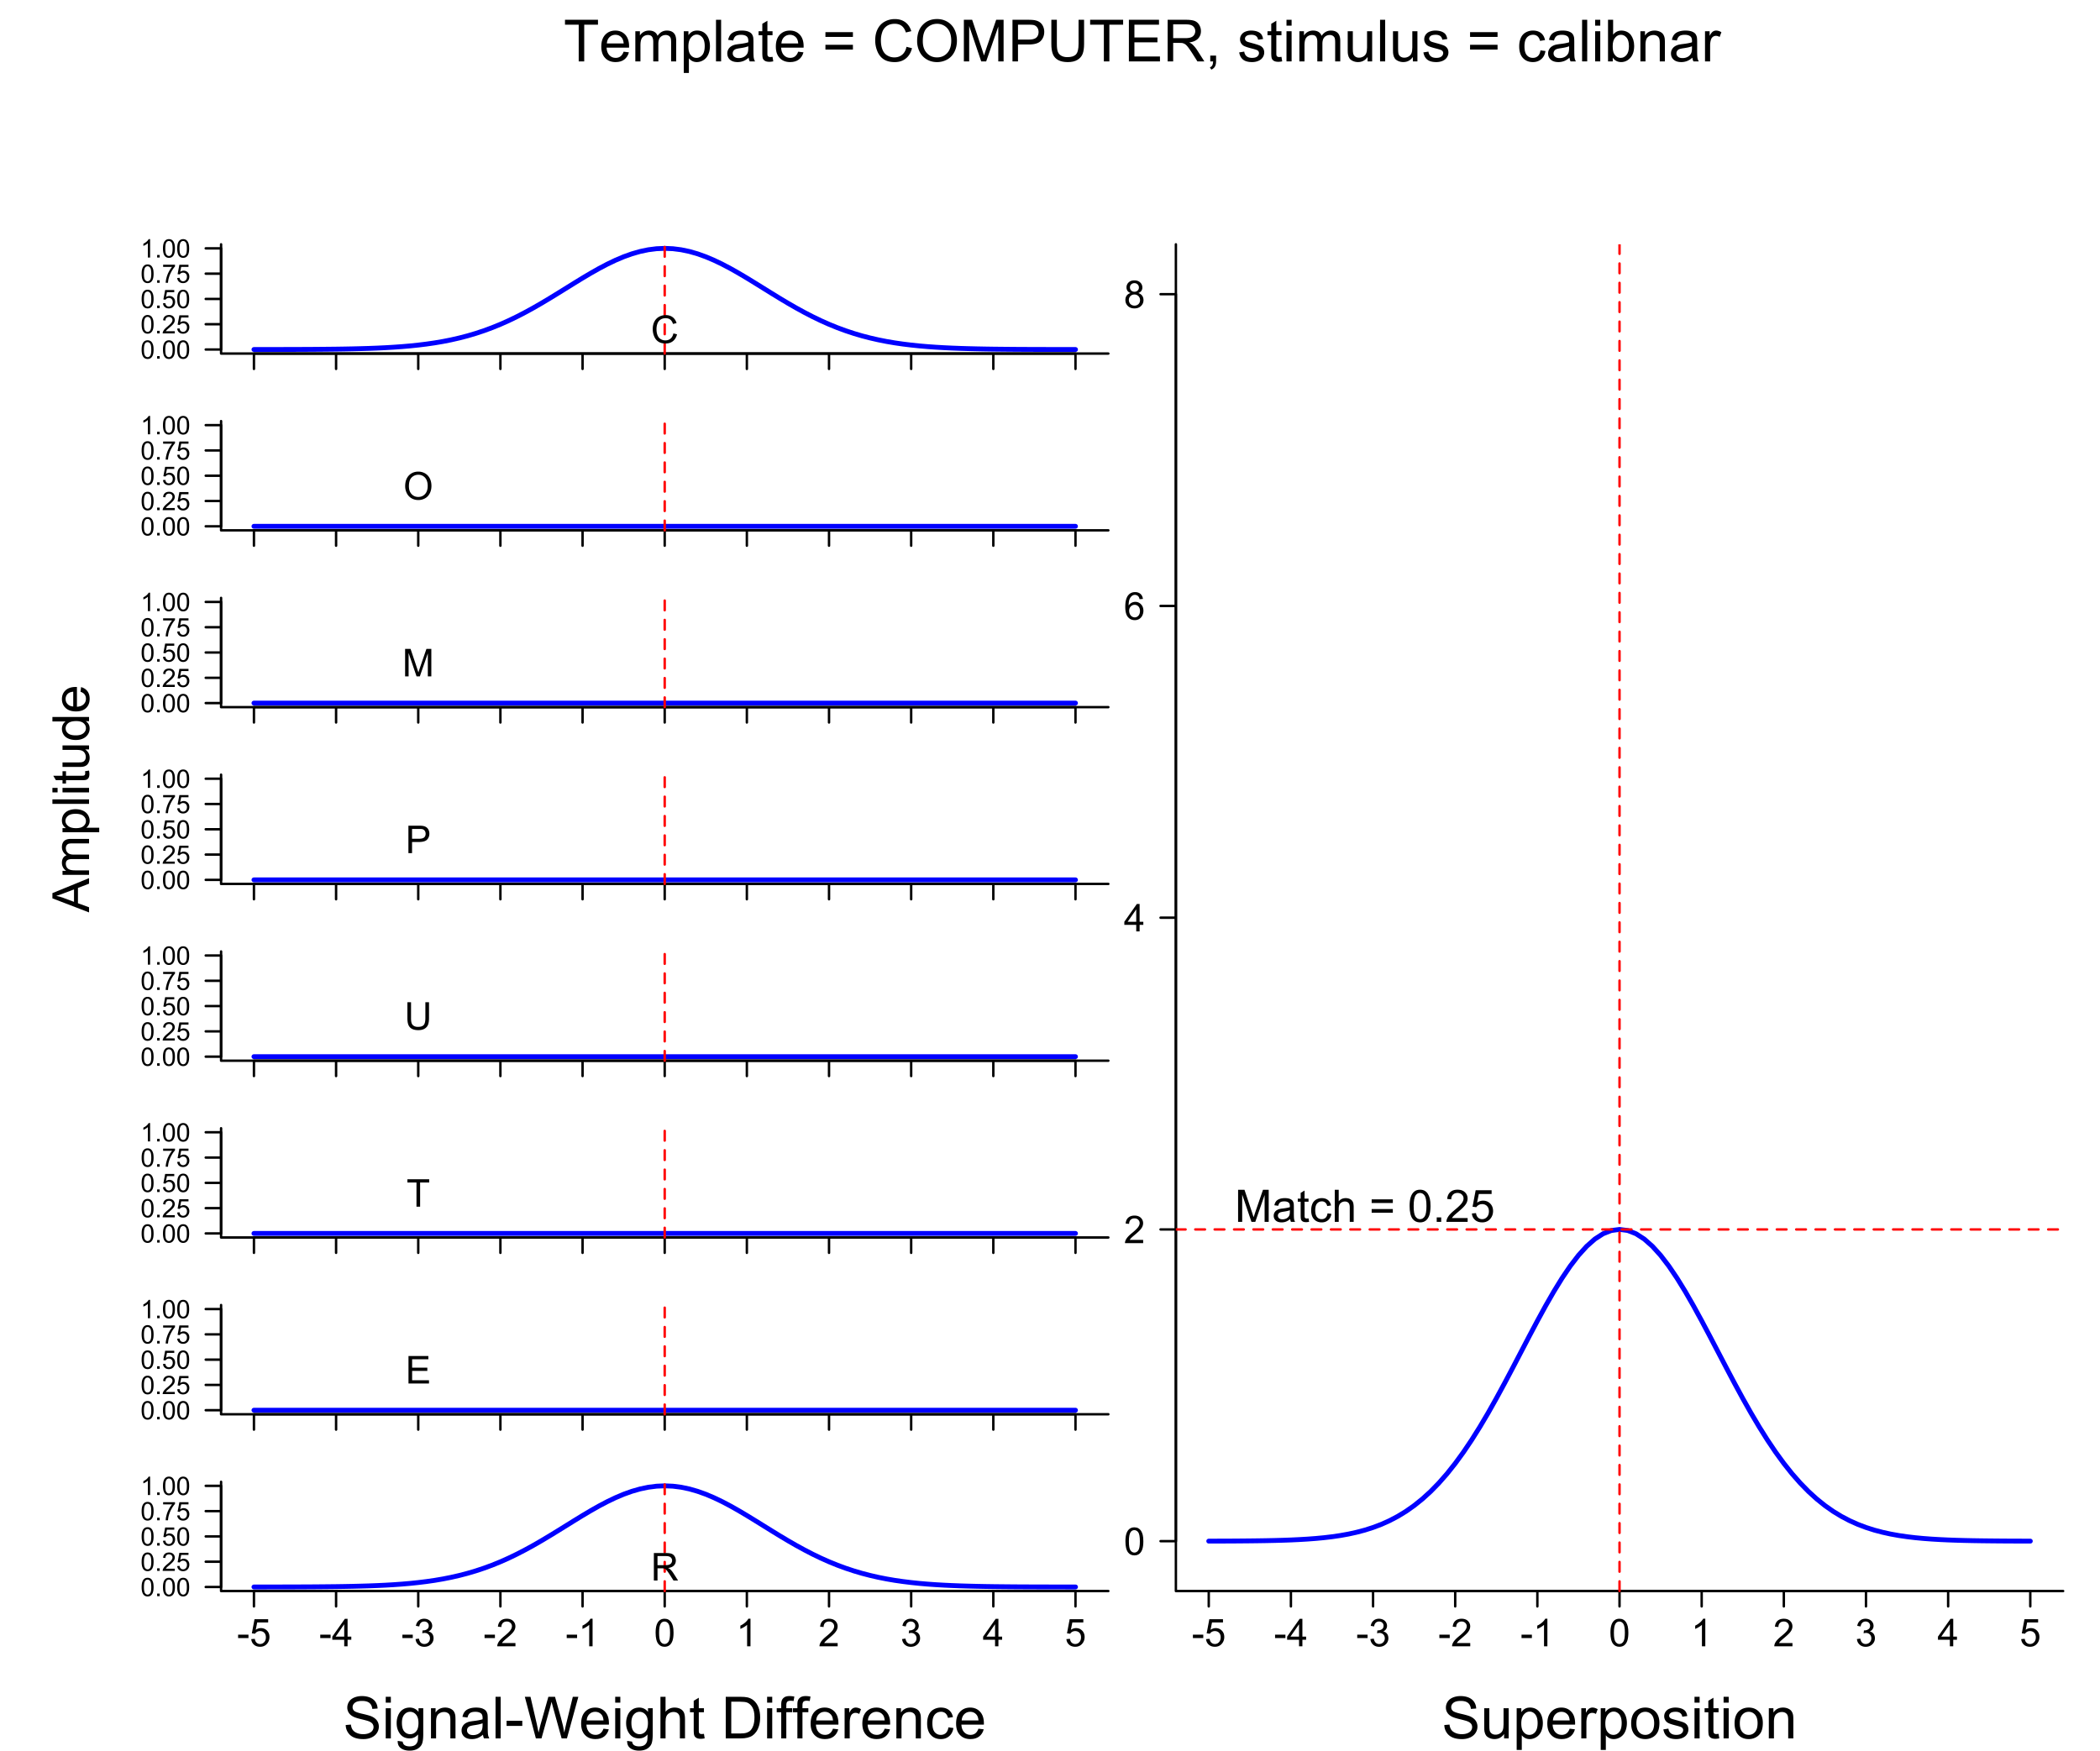 <svg xmlns="http://www.w3.org/2000/svg" xmlns:xlink="http://www.w3.org/1999/xlink" width="650pt" height="542pt" viewBox="0 0 650 542"><defs><path d="M3.84 0v-2.035H.152v-.957l3.88-5.512h.85v5.512h1.15v.957h-1.15V0zm0-2.992v-3.836L1.176-2.992zm0 0" id="ac"/><path d="M4.668 0v-11.363H.422v-1.52h10.21v1.52h-4.26V0zm0 0" id="a"/><path d="M1.188 0v-9.336h1.414v1.313c.289-.454.675-.825 1.168-1.106.484-.277 1.039-.414 1.66-.418.691.004 1.258.149 1.703.434.437.289.75.687.937 1.203.735-1.09 1.696-1.633 2.883-1.637.922.004 1.633.258 2.133.77.496.515.746 1.308.75 2.37V0h-1.574v-5.879c-.004-.629-.055-1.086-.157-1.367a1.33 1.33 0 00-.558-.672 1.826 1.826 0 00-.945-.254c-.66.004-1.204.223-1.637.656-.438.438-.656 1.137-.652 2.094V0H6.734v-6.063c-.004-.699-.132-1.226-.386-1.582-.262-.347-.684-.523-1.27-.527a2.37 2.37 0 00-1.234.352 2.014 2.014 0 00-.82 1.027c-.172.453-.258 1.102-.254 1.95V0zm0 0" id="c"/><path d="M1.188 3.578V-9.336h1.44v1.215c.337-.473.72-.828 1.15-1.066.425-.239.945-.356 1.558-.36.793.004 1.496.207 2.11.617.605.414 1.066.996 1.378 1.739.309.75.461 1.566.465 2.453-.004.957-.176 1.816-.516 2.582-.343.765-.84 1.351-1.492 1.758C6.625.008 5.938.21 5.22.21c-.528 0-1-.11-1.418-.332A3.116 3.116 0 012.77-.97v4.547zm1.43-8.191c-.005 1.203.237 2.09.73 2.664.484.574 1.074.86 1.77.86.698 0 1.3-.298 1.804-.891.496-.594.746-1.516.75-2.766-.004-1.188-.246-2.078-.734-2.672-.493-.59-1.079-.883-1.75-.887-.68.004-1.278.317-1.793.946-.524.632-.782 1.55-.778 2.746zm0 0" id="d"/><path d="M1.152 0v-12.883h1.582V0zm0 0" id="e"/><path d="M7.277-1.152c-.586.5-1.152.851-1.691 1.054A4.89 4.89 0 013.84.211c-1.027 0-1.813-.25-2.363-.75-.555-.5-.832-1.14-.829-1.922a2.49 2.49 0 01.313-1.254c.207-.375.477-.676.816-.906a4.002 4.002 0 011.141-.52c.309-.078.777-.16 1.406-.238 1.278-.152 2.215-.332 2.82-.543.004-.215.008-.351.012-.414-.004-.64-.152-1.098-.449-1.363-.406-.356-1.008-.531-1.8-.535-.75.004-1.298.132-1.65.39-.355.262-.62.723-.788 1.383L.922-6.67c.137-.661.371-1.196.695-1.602.32-.407.785-.72 1.399-.942.605-.219 1.312-.328 2.117-.332.797.004 1.441.098 1.941.281.492.192.86.426 1.098.711.23.285.394.645.492 1.075.05.273.078.761.082 1.46v2.11c-.004 1.476.027 2.406.098 2.793.062.39.199.762.402 1.117H7.594a3.348 3.348 0 01-.317-1.152zm-.132-3.532c-.579.239-1.438.438-2.582.598-.653.098-1.114.203-1.383.316-.27.122-.477.293-.625.516a1.306 1.306 0 00-.22.75 1.31 1.31 0 00.481 1.055c.317.285.786.426 1.403.422.61.004 1.148-.13 1.625-.399A2.51 2.51 0 006.89-2.523c.168-.356.25-.883.254-1.582zm0 0" id="f"/><path d="M4.64-1.414l.227 1.398a6.158 6.158 0 01-1.195.141c-.574-.004-1.02-.09-1.336-.273a1.51 1.51 0 01-.668-.715c-.129-.293-.191-.918-.191-1.871v-5.368H.317v-1.234h1.16v-2.309l1.574-.949v3.258h1.59v1.234H3.05v5.457c-.004.454.023.743.082.872.054.128.144.23.273.308.121.078.301.117.54.113.171.004.406-.015.695-.062zm0 0" id="g"/><path d="M9.508-7.578H1v-1.477h8.508zm0 3.914H1v-1.477h8.508zm0 0" id="i"/><path d="M10.582-4.516l1.707.43c-.363 1.406-1.008 2.473-1.934 3.203C9.425-.148 8.293.215 6.953.22 5.56.215 4.43-.062 3.563-.63 2.69-1.19 2.026-2.012 1.577-3.086a8.633 8.633 0 01-.68-3.453c-.003-1.34.254-2.508.766-3.508.512-.996 1.238-1.754 2.188-2.277.945-.516 1.988-.778 3.125-.781 1.289.003 2.375.332 3.253.984.875.66 1.485 1.582 1.836 2.77l-1.675.394c-.305-.934-.739-1.617-1.305-2.047-.57-.426-1.285-.637-2.14-.64-.997.003-1.825.238-2.489.71A3.741 3.741 0 003.059-9.02a7.627 7.627 0 00-.403 2.473c-.004 1.098.156 2.05.477 2.867.316.82.812 1.434 1.488 1.836a4.12 4.12 0 002.191.606c.95.004 1.758-.274 2.422-.825.664-.55 1.114-1.367 1.348-2.453zm0 0" id="j"/><path d="M.871-6.273c-.004-2.137.57-3.813 1.723-5.024 1.144-1.21 2.625-1.816 4.445-1.816 1.188 0 2.262.285 3.215.855a5.63 5.63 0 012.184 2.375c.5 1.02.75 2.172.753 3.457-.004 1.309-.265 2.477-.793 3.508-.527 1.031-1.273 1.813-2.238 2.344a6.488 6.488 0 01-3.129.793c-1.215-.004-2.3-.293-3.254-.88A5.577 5.577 0 011.61-3.058a7.147 7.147 0 01-.738-3.214zm1.758.023c-.004 1.555.414 2.777 1.25 3.672.836.894 1.883 1.344 3.144 1.34 1.278.004 2.332-.45 3.165-1.352.828-.902 1.242-2.183 1.246-3.844-.004-1.046-.18-1.96-.532-2.746-.355-.777-.875-1.383-1.554-1.816a4.287 4.287 0 00-2.301-.649c-1.207.004-2.246.418-3.113 1.247-.875.832-1.309 2.214-1.305 4.148zm0 0" id="k"/><path d="M1.336 0v-12.883h2.566l3.051 9.121c.277.852.48 1.489.613 1.907.145-.465.375-1.153.688-2.067l3.082-8.96h2.297V0h-1.645v-10.785L8.242 0H6.707L2.98-10.969V0zm0 0" id="l"/><path d="M1.39 0v-12.883h4.86c.852.004 1.504.043 1.96.121.626.11 1.157.313 1.587.606.43.297.773.71 1.035 1.242.258.535.387 1.121.39 1.758-.003 1.097-.35 2.023-1.046 2.781-.7.758-1.957 1.137-3.778 1.137H3.094V0zm1.704-6.758h3.332c1.097.004 1.879-.203 2.344-.613.46-.41.69-.988.695-1.734-.004-.54-.14-1-.41-1.383a1.924 1.924 0 00-1.075-.762c-.289-.074-.82-.11-1.59-.113H3.095zm0 0" id="m"/><path d="M9.844-12.883h1.703v7.442c-.004 1.296-.149 2.324-.438 3.086-.293.765-.824 1.386-1.586 1.859-.77.476-1.773.71-3.011.715C5.3.215 4.316.012 3.55-.402c-.77-.414-1.32-1.016-1.645-1.805-.332-.785-.496-1.863-.492-3.234v-7.442h1.707v7.434c-.004 1.12.098 1.949.309 2.476.203.532.562.938 1.074 1.223.504.29 1.125.434 1.86.43 1.25.004 2.14-.282 2.679-.852.531-.566.8-1.66.8-3.277zm0 0" id="n"/><path d="M1.422 0v-12.883h9.32v1.52H3.13v3.945h7.129v1.512h-7.13v4.386h7.911V0zm0 0" id="o"/><path d="M1.414 0v-12.883H7.13c1.144.004 2.016.121 2.617.348.594.234 1.074.64 1.434 1.223.355.59.53 1.238.535 1.945-.004.914-.297 1.683-.887 2.308-.594.63-1.508 1.028-2.742 1.196.45.218.789.433 1.027.644.492.457.965 1.028 1.418 1.711L12.77 0h-2.145L8.922-2.68c-.504-.77-.914-1.363-1.235-1.773-.32-.41-.609-.695-.863-.863a2.772 2.772 0 00-.777-.344c-.195-.04-.512-.059-.95-.063H3.122V0zm1.707-7.2h3.664c.777.005 1.387-.073 1.828-.237.438-.157.77-.415 1-.774.227-.351.34-.738.344-1.156-.004-.606-.223-1.106-.664-1.504-.441-.39-1.14-.59-2.094-.59H3.121zm0 0" id="p"/><path d="M1.602 0v-1.8h1.8V0c-.004.66-.12 1.191-.351 1.602-.239.406-.61.722-1.117.945l-.442-.676c.332-.148.578-.363.738-.644.157-.29.247-.696.266-1.227zm0 0" id="q"/><path d="M.555-2.785l1.562-.246c.086.629.332 1.11.735 1.441.398.336.96.5 1.683.5.727 0 1.266-.144 1.617-.441.352-.293.528-.64.528-1.043 0-.352-.157-.633-.465-.844-.219-.137-.758-.316-1.617-.535-1.164-.293-1.97-.547-2.414-.762a2.3 2.3 0 01-1.367-2.14 2.37 2.37 0 01.285-1.157c.191-.351.449-.648.78-.883.243-.18.579-.332 1.005-.46a4.94 4.94 0 011.367-.192c.73.004 1.371.11 1.93.317.55.214.96.5 1.226.859.262.363.442.844.543 1.445l-1.547.211c-.074-.48-.277-.855-.613-1.125-.34-.265-.816-.398-1.426-.402-.73.004-1.246.125-1.554.36-.313.241-.47.523-.465.843a.828.828 0 00.191.555c.125.171.328.312.61.421.152.06.617.192 1.394.403 1.117.3 1.898.547 2.344.734.437.192.785.469 1.039.832.25.364.375.813.379 1.352a2.703 2.703 0 01-.461 1.488c-.309.469-.754.832-1.332 1.082-.586.258-1.242.383-1.969.383-1.215 0-2.137-.25-2.773-.754C1.133-1.047.727-1.793.555-2.785zm0 0" id="r"/><path d="M1.195-11.066v-1.817h1.582v1.817zM1.195 0v-9.336h1.582V0zm0 0" id="s"/><path d="M7.305 0v-1.371C6.575-.316 5.585.21 4.344.21c-.555 0-1.07-.106-1.547-.316-.48-.211-.832-.473-1.063-.793-.23-.317-.394-.711-.484-1.176-.07-.309-.102-.801-.098-1.477v-5.785h1.582v5.18c-.004.828.028 1.383.094 1.668.098.418.309.746.633.98.32.242.719.36 1.195.356.473.004.918-.118 1.336-.364.414-.242.707-.574.883-.992.172-.418.262-1.023.262-1.824v-5.004h1.582V0zm0 0" id="t"/><path d="M7.277-3.418l1.555.2C8.66-2.142 8.227-1.302 7.527-.7c-.703.61-1.562.91-2.578.91-1.281 0-2.308-.414-3.082-1.25C1.09-1.871.703-3.07.703-4.633c0-1.004.164-1.887.5-2.644.328-.754.836-1.32 1.524-1.7a4.555 4.555 0 012.23-.57c1.012.004 1.84.258 2.484.77.645.515 1.059 1.246 1.243 2.183l-1.54.239c-.148-.625-.406-1.098-.777-1.415-.375-.312-.824-.468-1.347-.472-.801.004-1.45.289-1.946.855-.5.574-.75 1.477-.746 2.711-.004 1.254.238 2.168.719 2.735.48.57 1.105.851 1.883.851.617 0 1.136-.187 1.554-.57.414-.38.68-.965.793-1.758zm0 0" id="u"/><path d="M2.645 0H1.18v-12.883h1.578v4.594c.668-.836 1.52-1.254 2.558-1.258.57.004 1.118.117 1.633.348.512.234.934.562 1.266.976.328.422.586.926.777 1.516.184.594.278 1.227.281 1.898-.003 1.606-.398 2.844-1.187 3.711C7.293-.223 6.344.211 5.238.211 4.137.21 3.27-.246 2.645-1.168zm-.016-4.738c-.004 1.12.148 1.93.457 2.426.496.816 1.168 1.222 2.02 1.222.687 0 1.285-.297 1.792-.898.5-.598.754-1.496.758-2.688-.004-1.219-.246-2.117-.726-2.695-.489-.578-1.075-.867-1.754-.871-.696.004-1.293.305-1.793.902-.508.602-.758 1.469-.754 2.602zm0 0" id="v"/><path d="M1.188 0v-9.336h1.421v1.328c.684-1.023 1.676-1.535 2.973-1.539a4.05 4.05 0 011.55.305c.47.207.825.472 1.06.797.234.332.398.718.492 1.168.058.297.086.812.09 1.539V0H7.187v-5.68c-.004-.64-.067-1.12-.184-1.441a1.556 1.556 0 00-.656-.766 2.16 2.16 0 00-1.102-.285c-.68.004-1.262.219-1.746.64-.492.43-.734 1.239-.73 2.434V0zm0 0" id="w"/><path d="M1.168 0v-9.336h1.426v1.418c.36-.66.695-1.098 1.004-1.312a1.815 1.815 0 011.015-.317c.532.004 1.074.172 1.63.512l-.548 1.469c-.386-.227-.773-.344-1.16-.344-.348 0-.66.105-.933.312-.278.211-.473.5-.586.864-.18.566-.27 1.18-.266 1.847V0zm0 0" id="x"/><path d="M.809-4.14l1.609-.141c.074.648.25 1.18.531 1.59.274.414.707.746 1.297 1 .582.257 1.242.386 1.977.382.648.004 1.222-.093 1.722-.289.496-.191.864-.457 1.11-.797.242-.332.367-.699.367-1.105 0-.398-.117-.75-.352-1.055-.234-.297-.62-.55-1.16-.761-.348-.133-1.113-.344-2.297-.63-1.183-.28-2.011-.55-2.484-.804-.617-.32-1.078-.719-1.375-1.2A2.896 2.896 0 011.3-9.554c0-.648.183-1.258.55-1.824.368-.562.907-.988 1.618-1.285.71-.29 1.5-.438 2.367-.441.953.003 1.793.16 2.527.464.727.313 1.29.762 1.68 1.356.39.598.602 1.277.637 2.031l-1.637.121c-.09-.808-.387-1.422-.89-1.844-.512-.414-1.258-.625-2.247-.625-1.031 0-1.785.192-2.254.567-.476.383-.71.836-.707 1.367-.004.465.164.848.5 1.145.328.3 1.184.605 2.57.918 1.383.312 2.333.585 2.852.82.746.348 1.301.789 1.66 1.316.356.532.536 1.14.54 1.828a3.548 3.548 0 01-.59 1.942c-.395.61-.961 1.082-1.696 1.414-.738.336-1.566.5-2.48.504C5.133.215 4.156.05 3.37-.29c-.793-.336-1.41-.848-1.855-1.535-.45-.68-.684-1.453-.707-2.317zm0 0" id="ah"/><path d="M.898.773L2.434 1c.062.473.242.82.535 1.04.39.288.926.433 1.61.437.73-.004 1.296-.149 1.698-.438.395-.293.664-.703.809-1.23.078-.325.117-1 .113-2.032C6.504-.406 5.641 0 4.613 0c-1.289 0-2.281-.46-2.98-1.387C.926-2.312.574-3.422.578-4.719a6.05 6.05 0 01.485-2.465c.32-.75.789-1.332 1.402-1.746.61-.41 1.328-.613 2.16-.617 1.094.004 2.004.45 2.723 1.336v-1.125h1.457v8.07c-.004 1.454-.153 2.48-.446 3.09-.296.602-.765 1.082-1.406 1.438-.644.347-1.433.523-2.367.527-1.113-.004-2.012-.254-2.7-.754C1.2 2.535.868 1.781.899.773zm1.309-5.609c-.004 1.23.238 2.125.727 2.684.484.566 1.093.847 1.832.843.718.004 1.328-.277 1.824-.84.488-.558.734-1.437.738-2.632-.004-1.14-.258-2-.762-2.582-.507-.578-1.117-.867-1.828-.871-.707.004-1.304.289-1.793.855-.496.574-.742 1.422-.738 2.543zm0 0" id="ai"/><path d="M.57-3.867v-1.59h4.86v1.59zm0 0" id="aj"/><path d="M3.64 0L.22-12.883h1.75l1.96 8.445c.208.891.387 1.77.544 2.637.324-1.375.52-2.172.582-2.383l2.453-8.699h2.054l1.844 6.52c.461 1.617.797 3.14 1.004 4.562.164-.812.375-1.75.64-2.804l2.024-8.278h1.715L13.254 0h-1.645L8.895-9.816c-.23-.817-.368-1.32-.403-1.512-.14.594-.265 1.098-.379 1.512L5.38 0zm0 0" id="ak"/><path d="M1.188 0v-12.883H2.77v4.621c.734-.855 1.664-1.281 2.792-1.285.688.004 1.29.14 1.801.41.508.278.871.653 1.094 1.133.219.48.332 1.18.332 2.09V0H7.207v-5.914c0-.79-.172-1.367-.516-1.727-.343-.359-.828-.539-1.453-.543-.468.004-.91.125-1.324.368-.414.242-.71.574-.883.988-.18.422-.265.996-.261 1.723V0zm0 0" id="al"/><path d="M1.39 0v-12.883h4.438c.996.004 1.762.067 2.293.184.734.172 1.363.476 1.89.922.677.578 1.184 1.312 1.524 2.203.332.894.5 1.918.504 3.062-.004.98-.117 1.848-.344 2.602-.226.758-.52 1.383-.879 1.875-.359.5-.75.89-1.171 1.172-.426.289-.942.504-1.54.644C7.504-.07 6.816 0 6.04 0zm1.704-1.52h2.75c.843.004 1.511-.078 2-.238.48-.156.867-.379 1.156-.668.402-.402.715-.945.941-1.629.223-.68.336-1.508.34-2.484-.004-1.348-.226-2.383-.664-3.106-.445-.722-.98-1.207-1.61-1.457-.46-.171-1.194-.257-2.206-.261H3.094zm0 0" id="am"/><path d="M1.563 0v-8.102H.167v-1.234h1.394v-.992c-.003-.621.051-1.086.168-1.399.149-.406.418-.738.805-.996.38-.25.918-.379 1.613-.382.446.003.938.058 1.477.16l-.238 1.379a5.782 5.782 0 00-.93-.09c-.484.004-.824.105-1.023.308-.2.207-.301.59-.297 1.153v.86h1.82v1.233h-1.82V0zm0 0" id="an"/><path d="M.598-4.668c0-1.723.48-3.004 1.441-3.84.8-.691 1.777-1.035 2.938-1.039 1.277.004 2.328.422 3.144 1.262.813.844 1.219 2.008 1.223 3.488C9.34-3.594 9.16-2.648 8.8-1.96A3.774 3.774 0 017.227-.359a4.566 4.566 0 01-2.25.57c-1.313 0-2.368-.418-3.172-1.258C1-1.883.598-3.09.598-4.668zm1.625 0c-.004 1.2.257 2.094.78 2.688.52.593 1.177.89 1.974.89.78 0 1.433-.297 1.957-.894.52-.598.78-1.508.785-2.735-.004-1.152-.266-2.027-.79-2.625-.527-.59-1.179-.886-1.952-.89-.797.004-1.454.296-1.973.886-.524.594-.785 1.489-.781 2.68zm0 0" id="aD"/><path d="M.328-2.797c0-.664.067-1.203.207-1.617.133-.406.34-.723.613-.945.274-.22.614-.329 1.028-.332.3.003.57.062.8.183.227.125.415.305.567.531.148.235.266.512.355.84.082.332.125.782.13 1.34-.005.672-.071 1.207-.208 1.613-.136.407-.343.723-.613.946-.273.222-.617.332-1.031.336-.551-.004-.977-.2-1.285-.59C.516-.961.328-1.727.328-2.797zm.715 0c0 .938.11 1.555.328 1.86.219.308.484.464.805.46.316.004.586-.152.804-.46.215-.31.325-.926.329-1.86-.004-.93-.114-1.55-.329-1.86-.218-.304-.488-.456-.812-.46a.9.9 0 00-.766.406c-.242.348-.359.988-.359 1.914zm0 0" id="z"/><path d="M.719 0v-.793h.793V0zm0 0" id="A"/><path d="M3.988-.668V0H.238C.23-.164.258-.324.32-.484c.094-.254.246-.504.457-.754.207-.242.512-.532.914-.86C2.305-2.602 2.72-3 2.937-3.297c.215-.293.325-.57.329-.836a.963.963 0 00-.297-.699c-.2-.188-.457-.281-.774-.285-.336.004-.605.105-.804.304-.204.204-.305.481-.305.833L.37-4.055c.047-.53.23-.933.55-1.215.317-.277.747-.418 1.29-.421.539.003.973.152 1.293.453.316.3.473.676.476 1.12-.003.231-.05.454-.14.669-.098.222-.25.453-.465.691-.215.246-.574.578-1.07 1-.422.352-.688.59-.805.711a2.682 2.682 0 00-.293.379zm0 0" id="B"/><path d="M.328-1.484l.73-.063c.051.36.176.629.38.805.195.18.433.27.71.265.332.004.618-.125.852-.378.23-.25.344-.583.348-1.004-.004-.395-.114-.711-.336-.942-.223-.226-.516-.34-.875-.344-.227.004-.43.055-.606.153a1.198 1.198 0 00-.426.398L.453-2.68 1-5.594h2.82v.668H1.56l-.305 1.524a1.868 1.868 0 011.07-.356c.492.004.91.176 1.25.516.34.344.508.781.512 1.32-.004.516-.152.961-.445 1.332-.368.457-.864.684-1.493.688-.52-.004-.941-.145-1.261-.434C.559-.62.375-1.004.328-1.484zm0 0" id="C"/><path d="M.375-4.926v-.672h3.672v.543c-.363.387-.723.899-1.074 1.535a8.983 8.983 0 00-.825 1.961c-.14.477-.23.996-.265 1.559h-.715c.004-.445.094-.98.262-1.613a8.48 8.48 0 01.722-1.828 7.554 7.554 0 011-1.485zm0 0" id="D"/><path d="M2.95 0h-.696v-4.438a3.402 3.402 0 01-.66.485c-.274.16-.52.277-.73.355v-.672c.382-.18.722-.402 1.019-.664.289-.257.496-.507.62-.757h.446zm0 0" id="E"/><path d="M6.984-2.98l1.125.28c-.238.927-.664 1.634-1.273 2.118-.613.484-1.363.723-2.246.727-.922-.004-1.668-.188-2.238-.56-.579-.37-1.016-.91-1.313-1.62a5.61 5.61 0 01-.45-2.281c-.003-.883.165-1.657.509-2.317a3.483 3.483 0 011.445-1.5 4.209 4.209 0 012.062-.515c.852 0 1.567.218 2.145.652.578.434.98 1.043 1.215 1.824l-1.11.262c-.195-.617-.484-1.067-.859-1.352-.379-.281-.848-.426-1.414-.426-.656 0-1.203.16-1.64.473a2.516 2.516 0 00-.926 1.262A4.933 4.933 0 001.75-4.32c-.004.726.102 1.355.316 1.894.207.54.536.946.985 1.211.441.27.922.403 1.445.399.625.003 1.16-.18 1.602-.547.433-.364.73-.903.886-1.617zm0 0" id="G"/><path d="M.574-4.14c0-1.41.38-2.516 1.137-3.317.758-.797 1.734-1.195 2.934-1.2a4.161 4.161 0 012.125.563 3.785 3.785 0 011.44 1.57c.33.676.497 1.434.497 2.282 0 .867-.176 1.64-.523 2.316-.348.684-.84 1.2-1.477 1.547-.64.348-1.328.52-2.066.524C3.84.14 3.12-.051 2.492-.434A3.705 3.705 0 011.06-2.02a4.794 4.794 0 01-.485-2.12zm1.16.015c0 1.027.274 1.836.825 2.426.55.59 1.242.887 2.078.883.843.003 1.543-.297 2.09-.895.546-.594.82-1.437.82-2.535 0-.691-.117-1.297-.352-1.813a2.713 2.713 0 00-1.027-1.199 2.786 2.786 0 00-1.516-.43c-.797 0-1.484.278-2.058.825-.574.55-.86 1.46-.86 2.738zm0 0" id="J"/><path d="M.883 0v-8.504h1.691l2.016 6.02.406 1.261c.094-.308.242-.761.45-1.363l2.038-5.918h1.512V0H7.914v-7.117L5.441 0H4.426L1.965-7.238V0zm0 0" id="M"/><path d="M.918 0v-8.504h3.207c.563.004.992.031 1.293.082.414.074.762.207 1.047.399.281.195.512.468.683.82.172.355.258.742.258 1.16 0 .727-.23 1.336-.691 1.836-.461.5-1.293.75-2.492.75h-2.18V0zm1.125-4.46h2.2c.726.003 1.241-.134 1.546-.407.305-.27.457-.649.457-1.14 0-.352-.09-.657-.27-.915a1.307 1.307 0 00-.71-.504c-.192-.047-.54-.074-1.047-.074H2.043zm0 0" id="P"/><path d="M6.496-8.504h1.125v4.914c-.004.856-.101 1.535-.289 2.035-.195.508-.543.914-1.047 1.227-.508.312-1.172.469-1.988.473-.8-.004-1.453-.137-1.957-.41a2.33 2.33 0 01-1.082-1.192C1.039-1.977.93-2.687.934-3.59v-4.914h1.125v4.906c-.004.743.066 1.29.207 1.637.136.352.37.621.707.809.332.191.742.285 1.226.28.824.005 1.414-.183 1.77-.562.347-.37.523-1.093.527-2.164zm0 0" id="S"/><path d="M3.082 0v-7.5H.277v-1.004H7.02V-7.5H4.207V0zm0 0" id="V"/><path d="M.941 0v-8.504H7.09V-7.5H2.066v2.605H6.77v.997H2.066v2.894h5.22V0zm0 0" id="Y"/><path d="M.379-2.55v-1.052h3.207v1.051zm0 0" id="aa"/><path d="M.492-2.227L1.59-2.32c.078.535.265.937.562 1.203.293.27.653.402 1.075.402.5 0 .925-.187 1.273-.566.348-.38.52-.883.523-1.508-.003-.594-.171-1.063-.503-1.41-.336-.34-.774-.512-1.313-.516-.34.004-.64.082-.91.23a1.732 1.732 0 00-.637.594L.68-4.02l.824-4.367H5.73v.996H2.336l-.457 2.286c.508-.352 1.043-.532 1.605-.532.743 0 1.371.258 1.883.774.508.515.762 1.176.766 1.98-.004.77-.23 1.438-.676 1.996C4.91-.199 4.168.141 3.227.145c-.778-.004-1.41-.22-1.895-.649C.84-.937.562-1.512.492-2.227zm0 0" id="ab"/><path d="M7.578-3.008l1.633.203c-.258.957-.738 1.7-1.434 2.227-.699.527-1.59.789-2.672.789-1.367 0-2.449-.418-3.246-1.262C1.055-1.887.656-3.066.66-4.586c-.004-1.57.399-2.789 1.211-3.66.805-.863 1.856-1.297 3.149-1.3 1.246.003 2.265.429 3.058 1.276.79.852 1.184 2.047 1.188 3.586-.004.098-.008.239-.012.422H2.293c.055 1.028.348 1.813.871 2.356.52.547 1.168.816 1.953.816.574 0 1.07-.152 1.48-.457.41-.305.735-.789.981-1.46zM2.383-5.562h5.21c-.07-.782-.269-1.372-.597-1.766-.504-.606-1.16-.91-1.96-.914-.731.004-1.34.246-1.833.73-.496.485-.77 1.137-.82 1.95zm0 0" id="b"/><path d="M.5-2.246l1.043-.137c.117.594.32 1.02.61 1.278.284.261.636.39 1.054.39.488 0 .906-.168 1.246-.508.336-.34.504-.761.508-1.265-.004-.477-.16-.871-.473-1.184-.312-.308-.71-.465-1.195-.469a3.595 3.595 0 00-.734.114l.117-.914a.661.661 0 00.168.011 2.12 2.12 0 001.199-.347c.355-.23.531-.59.535-1.075a1.284 1.284 0 00-.39-.949c-.262-.25-.598-.375-1.004-.379-.41.004-.747.133-1.016.383-.273.258-.45.64-.52 1.149L.602-6.336c.125-.695.414-1.238.87-1.625.45-.383 1.012-.574 1.688-.578.461.004.89.101 1.281.3.391.2.688.473.895.813.207.348.312.711.312 1.098 0 .367-.101.703-.296 1.004-.2.304-.489.543-.875.719.5.117.89.359 1.171.722.278.367.415.824.418 1.371a2.532 2.532 0 01-.812 1.89c-.543.517-1.227.774-2.05.774-.75 0-1.372-.222-1.864-.668C.844-.96.562-1.536.5-2.246zm0 0" id="ad"/><path d="M5.98-1.004V0H.36a1.78 1.78 0 01.12-.727c.141-.382.368-.757.688-1.128.312-.372.77-.801 1.367-1.29.922-.753 1.547-1.355 1.871-1.8.324-.442.485-.86.489-1.254a1.423 1.423 0 00-.446-1.047c-.297-.285-.68-.43-1.156-.43-.504 0-.906.153-1.207.453-.3.305-.453.723-.457 1.254l-1.07-.11c.07-.796.347-1.41.828-1.831.476-.418 1.12-.625 1.93-.63.816.005 1.46.231 1.937.68.473.458.71 1.016.715 1.68-.004.344-.074.68-.211 1.008-.14.332-.371.68-.692 1.04-.324.366-.859.862-1.609 1.491-.629.528-1.031.883-1.207 1.07-.18.188-.328.38-.441.567zm0 0" id="ae"/><path d="M4.426 0H3.383v-6.652c-.258.242-.586.48-.992.718a6.53 6.53 0 01-1.098.54v-1.008a6.21 6.21 0 001.531-1c.438-.387.746-.766.93-1.137h.672zm0 0" id="af"/><path d="M.492-4.195c0-1.004.102-1.813.309-2.426.207-.61.515-1.082.922-1.418.406-.332.918-.496 1.543-.5.453.004.855.094 1.199.277.344.184.629.45.855.793.223.348.399.77.528 1.266.125.5.187 1.168.191 2.008-.004 1-.105 1.808-.309 2.418-.207.617-.515 1.09-.921 1.422-.41.332-.926.496-1.543.5C2.44.14 1.8-.152 1.336-.738.773-1.441.492-2.594.492-4.195zm1.074 0c-.004 1.398.16 2.328.489 2.789.324.46.726.691 1.21.691.477 0 .88-.23 1.208-.695.324-.461.488-1.39.492-2.785-.004-1.399-.168-2.328-.492-2.79-.328-.46-.735-.69-1.22-.69-.483 0-.866.202-1.148.609-.363.52-.542 1.476-.539 2.87zm0 0" id="ag"/><path d="M.934 0v-8.504h3.77c.753.004 1.327.078 1.726.23.39.153.707.422.949.81.234.386.355.816.355 1.28 0 .61-.195 1.118-.586 1.528-.39.414-.996.676-1.812.789.297.14.523.281.68.422.324.304.636.683.933 1.129L8.43 0H7.013L5.887-1.77a19.549 19.549 0 00-.813-1.171c-.21-.27-.402-.457-.57-.567a1.902 1.902 0 00-.512-.226 4.253 4.253 0 00-.629-.043H2.06V0zm1.125-4.75h2.418c.515.004.918-.05 1.207-.16.289-.106.507-.274.664-.512.148-.23.226-.484.226-.762 0-.398-.148-.73-.441-.988-.293-.258-.754-.387-1.383-.39H2.059zm0 0" id="ap"/><path d="M5.91-6.422l-1.039.082c-.094-.41-.223-.707-.394-.894a1.408 1.408 0 00-1.043-.446 1.478 1.478 0 00-.875.278c-.332.242-.59.59-.778 1.05-.191.461-.293 1.118-.297 1.965.25-.379.559-.664.922-.851a2.562 2.562 0 011.145-.278 2.39 2.39 0 011.777.77c.484.512.73 1.176.734 1.984a3.338 3.338 0 01-.347 1.489 2.55 2.55 0 01-.95 1.054c-.406.242-.859.36-1.367.364-.87-.004-1.582-.32-2.128-.958C.719-1.449.445-2.502.445-3.98c0-1.641.301-2.836.91-3.583.528-.648 1.243-.972 2.141-.976.668.004 1.215.191 1.645.562.425.38.683.895.77 1.555zM1.648-2.754c-.003.36.075.703.227 1.031.152.328.363.578.64.75.274.172.563.258.868.258.437 0 .816-.176 1.137-.531.312-.356.472-.84.476-1.453-.004-.582-.16-1.043-.473-1.387a1.55 1.55 0 00-1.183-.508c-.473 0-.875.172-1.2.508-.331.344-.495.785-.492 1.332zm0 0" id="ar"/><path d="M2.102-4.613c-.438-.153-.758-.38-.965-.676C.926-5.582.82-5.934.824-6.348a2.057 2.057 0 01.664-1.558c.446-.418 1.035-.63 1.778-.633.738.004 1.336.219 1.793.648.449.434.675.957.68 1.575a1.77 1.77 0 01-.313 1.03c-.207.294-.524.52-.942.673.516.176.914.449 1.192.828.27.379.406.832.41 1.355-.004.73-.262 1.34-.774 1.832-.515.493-1.19.739-2.027.743C2.441.14 1.762-.105 1.25-.602.734-1.098.48-1.719.48-2.46c0-.55.141-1.012.422-1.387.282-.37.68-.625 1.2-.765zm-.211-1.77c-.004.406.125.735.386.988.258.258.594.387 1.012.383.398.004.73-.125.988-.379s.387-.562.387-.933c0-.38-.133-.703-.398-.965a1.387 1.387 0 00-.989-.39c-.402.003-.73.132-.992.382a1.214 1.214 0 00-.394.914zm-.336 3.93c-.004.3.066.59.21.863.137.281.348.496.63.649.277.152.578.226.898.226.5 0 .91-.16 1.238-.48.32-.32.485-.727.489-1.223-.004-.5-.172-.914-.504-1.246a1.727 1.727 0 00-1.254-.496c-.496 0-.903.164-1.223.488a1.649 1.649 0 00-.484 1.219zm0 0" id="as"/><path d="M0 .023l-11.34-4.355v-1.617L0-10.59v1.71l-3.434 1.324v4.739L0-1.57zM-4.656-3.25v-3.844l-3.14 1.184c-.95.363-1.735.633-2.352.805.726.148 1.449.351 2.168.613zm0 0" id="at"/><path d="M0-1.043h-8.215v-1.246h1.152a2.915 2.915 0 01-.968-1.027 2.975 2.975 0 01-.367-1.465c.003-.606.128-1.102.378-1.492a2.075 2.075 0 011.06-.829c-.958-.648-1.435-1.492-1.438-2.535.003-.812.226-1.437.675-1.879.453-.437 1.149-.66 2.086-.66H0v1.387h-5.176c-.55.004-.953.047-1.199.137-.246.09-.441.254-.594.488a1.616 1.616 0 00-.222.836c.003.578.195 1.058.578 1.441.386.383 1 .574 1.84.57H0v1.391h-5.336c-.617.004-1.082.117-1.39.344-.31.23-.462.602-.465 1.113.003.395.105.758.308 1.086.207.336.508.574.906.723.399.148.973.223 1.715.223H0zm0 0" id="au"/><path d="M3.148-1.043H-8.215v-1.27h1.067c-.415-.296-.727-.632-.938-1.011-.207-.375-.309-.832-.312-1.371.003-.696.183-1.317.543-1.856.363-.535.87-.937 1.527-1.215a5.719 5.719 0 012.16-.41c.844.004 1.598.153 2.27.453.671.305 1.187.746 1.546 1.317.36.578.54 1.18.54 1.812 0 .465-.098.883-.293 1.25a2.711 2.711 0 01-.747.906h4zm-7.21-1.262C-3-2.3-2.22-2.515-1.72-2.945c.508-.426.758-.946.758-1.555 0-.617-.258-1.145-.781-1.59-.52-.437-1.332-.66-2.434-.664-1.043.004-1.828.219-2.351.649-.52.43-.778.945-.782 1.543.004.597.282 1.12.832 1.574.559.457 1.364.687 2.415.683zm0 0" id="av"/><path d="M0-1.012h-11.34v-1.394H0zm0 0" id="aw"/><path d="M-9.738-1.05h-1.602v-1.395h1.602zM0-1.05h-8.215v-1.395H0zm0 0" id="ax"/><path d="M-1.246-4.082l1.23-.203c.082.398.121.746.125 1.05-.004.508-.082.903-.238 1.176-.16.282-.371.477-.633.59-.258.114-.804.168-1.644.168h-4.727v1.024h-1.082v-1.024h-2.035l-.832-1.383h2.867v-1.398h1.082v1.398h4.805c.398 0 .652-.023.765-.074a.541.541 0 00.274-.238c.066-.11.101-.27.098-.477a3.646 3.646 0 00-.055-.609zm0 0" id="ay"/><path d="M0-6.426h-1.207c.93.64 1.395 1.508 1.395 2.606 0 .484-.09.937-.278 1.36-.183.42-.418.733-.703.933a2.472 2.472 0 01-1.031.43c-.27.062-.703.09-1.301.085h-5.09v-1.394h4.555c.73.004 1.223-.024 1.473-.086.367-.082.652-.27.863-.555.21-.281.316-.629.312-1.05a2.222 2.222 0 00-.32-1.176 1.76 1.76 0 00-.875-.778c-.367-.152-.902-.23-1.606-.23h-4.402v-1.39H0zm0 0" id="az"/><path d="M0-6.375h-1.035c.816.523 1.222 1.293 1.222 2.3 0 .657-.18 1.259-.542 1.805-.36.555-.864.98-1.512 1.278-.645.304-1.387.453-2.23.449-.817.004-1.563-.133-2.231-.406-.668-.274-1.18-.684-1.535-1.23a3.323 3.323 0 01-.535-1.837c.003-.492.105-.933.312-1.32.211-.387.484-.703.816-.945h-4.07v-1.383H0zm-4.098 4.402c1.055.004 1.84-.218 2.36-.664.52-.441.777-.965.777-1.57 0-.61-.246-1.125-.746-1.55-.492-.423-1.254-.634-2.277-.638-1.121.004-1.946.22-2.473.649-.523.434-.785.969-.79 1.601.005.622.259 1.137.759 1.551.508.418 1.304.625 2.39.621zm0 0" id="aA"/><path d="M-2.645-6.668l.176-1.437c.844.23 1.496.648 1.961 1.261.465.614.696 1.399.696 2.352 0 1.203-.368 2.156-1.11 2.86-.738.706-1.777 1.058-3.117 1.054-1.375.004-2.45-.352-3.215-1.067-.762-.71-1.14-1.636-1.144-2.773.003-1.094.375-1.988 1.12-2.687.75-.696 1.805-1.043 3.157-1.047.086.004.207.004.371.007v6.125c.902-.05 1.594-.304 2.07-.765.48-.453.72-1.027.72-1.715 0-.508-.134-.941-.4-1.309-.265-.359-.69-.648-1.285-.859zm-2.25 4.57v-4.586c-.687.067-1.207.243-1.554.528a2.14 2.14 0 00-.805 1.722c0 .645.215 1.184.64 1.618.43.437 1.005.675 1.72.718zm0 0" id="aB"/><path d="M1.027 0v-9.922h1.977l2.348 7.024c.214.66.375 1.148.476 1.468.11-.36.285-.886.527-1.59L8.73-9.922h1.766V0H9.23v-8.305L6.348 0H5.164L2.293-8.445V0zm0 0" id="aF"/><path d="M5.605-.887c-.457.387-.89.657-1.304.813-.418.16-.867.238-1.344.238-.793 0-1.398-.191-1.82-.578C.71-.801.497-1.293.5-1.894a1.942 1.942 0 01.238-.965c.16-.29.367-.52.63-.7.257-.171.55-.308.878-.402.234-.062.598-.121 1.082-.18.985-.113 1.707-.254 2.176-.421 0-.165.004-.27.004-.317 0-.496-.117-.848-.344-1.05-.316-.274-.777-.41-1.387-.41-.574 0-.996.1-1.27.3-.273.203-.476.559-.605 1.066L.711-5.137c.102-.508.281-.918.531-1.234.25-.313.61-.555 1.078-.723.47-.168 1.012-.254 1.633-.254.61 0 1.106.075 1.492.215.383.149.668.328.848.543.18.223.305.5.379.832.039.207.058.582.062 1.121v1.625c-.004 1.133.024 1.852.079 2.149.05.304.152.59.308.863H5.848a2.384 2.384 0 01-.243-.887zm-.101-2.718c-.445.183-1.11.335-1.992.457-.504.078-.856.16-1.063.246-.21.093-.37.222-.48.394a1.02 1.02 0 00-.168.578c-.004.328.12.598.367.813.246.219.605.328 1.082.324a2.46 2.46 0 001.25-.305c.363-.203.629-.484.805-.843.129-.274.195-.68.199-1.22zm0 0" id="aG"/><path d="M3.574-1.09L3.75-.012c-.344.07-.652.106-.922.106-.445 0-.789-.067-1.031-.207a1.106 1.106 0 01-.512-.551c-.101-.227-.148-.707-.148-1.441v-4.133H.242v-.95h.895v-1.78l1.21-.731v2.511h1.227v.95H2.348v4.203c-.004.351.015.574.062.668.04.101.11.18.211.238.094.059.234.086.418.086.133 0 .313-.016.535-.047zm0 0" id="aH"/><path d="M5.605-2.633l1.196.156C6.668-1.648 6.332-1 5.797-.535c-.543.469-1.203.7-1.988.7-.985 0-1.778-.321-2.372-.966C.837-1.44.54-2.363.543-3.566.539-4.34.668-5.02.926-5.602A2.694 2.694 0 012.102-6.91a3.488 3.488 0 011.714-.438c.778 0 1.418.2 1.914.594.497.395.813.953.957 1.68l-1.183.18c-.117-.477-.316-.84-.602-1.086a1.591 1.591 0 00-1.039-.368c-.617.004-1.113.223-1.496.66-.383.442-.574 1.137-.574 2.086 0 .97.184 1.672.555 2.106.367.441.851.66 1.449.656.476.004.875-.144 1.2-.437.316-.293.519-.743.608-1.356zm0 0" id="aI"/><path d="M.914 0v-9.922h1.219v3.559c.566-.657 1.281-.985 2.152-.985.527 0 .992.106 1.387.317.39.21.668.5.84.867.164.371.25.91.254 1.61V0H5.55v-4.555c-.004-.605-.137-1.05-.399-1.328-.265-.277-.636-.414-1.117-.418a2.043 2.043 0 00-1.02.281c-.32.192-.546.446-.68.762-.136.324-.202.766-.202 1.324V0zm0 0" id="aJ"/><path d="M7.324-5.832H.774v-1.137h6.55zm0 3.012H.774v-1.14h6.55zm0 0" id="aL"/><path d="M.574-4.895c0-1.168.121-2.113.364-2.828.242-.715.597-1.265 1.074-1.656.472-.387 1.074-.582 1.797-.582.53 0 .996.11 1.402.32.398.22.73.528.992.926.262.406.469.899.617 1.477.149.586.223 1.367.227 2.343-.004 1.168-.125 2.106-.36 2.82-.242.72-.597 1.274-1.074 1.66-.476.388-1.078.58-1.804.583C2.852.164 2.098-.176 1.555-.859c-.657-.825-.98-2.168-.98-4.036zm1.254 0c0 1.633.188 2.715.57 3.254.38.54.852.809 1.41.809.56 0 1.028-.27 1.41-.813.38-.539.571-1.62.575-3.25-.004-1.628-.195-2.714-.574-3.253-.383-.536-.856-.805-1.422-.805-.563 0-1.012.238-1.34.71-.422.606-.629 1.723-.629 3.348zm0 0" id="aM"/><path d="M1.258 0v-1.387h1.387V0zm0 0" id="aN"/><path d="M6.977-1.172V0H.418C.406-.293.457-.574.563-.848c.164-.441.43-.879.8-1.316.364-.43.895-.934 1.594-1.504 1.074-.883 1.8-1.582 2.184-2.102.375-.511.566-1 .57-1.464a1.647 1.647 0 00-.52-1.22c-.343-.331-.793-.5-1.347-.5-.586 0-1.055.177-1.406.528-.352.352-.532.84-.536 1.461L.648-7.094c.082-.93.407-1.64.97-2.133.558-.488 1.308-.734 2.253-.734.95 0 1.703.266 2.262.793.55.527.828 1.18.832 1.961a3.09 3.09 0 01-.246 1.172c-.164.383-.434.789-.809 1.21-.379.43-1.004 1.013-1.875 1.747-.734.617-1.203 1.031-1.41 1.246a4.136 4.136 0 00-.512.66zm0 0" id="aO"/><path d="M.574-2.598l1.281-.109c.09.625.31 1.094.657 1.406.343.313.761.469 1.25.469.586 0 1.082-.219 1.488-.664.406-.438.61-1.024.61-1.758 0-.691-.196-1.242-.587-1.644-.39-.403-.902-.602-1.53-.606-.395.004-.75.094-1.063.27-.32.18-.567.41-.746.691L.793-4.691l.96-5.094h4.934v1.164h-3.96L2.19-5.957c.594-.41 1.22-.617 1.875-.621.868.004 1.598.305 2.192.902.594.602.89 1.371.894 2.313-.004.898-.265 1.675-.785 2.328-.637.8-1.504 1.2-2.605 1.203C2.859.164 2.122-.086 1.55-.59.977-1.094.652-1.762.574-2.598zm0 0" id="aP"/><clipPath id="R"><path d="M68.43 294.563h275.629v34.82H68.429zm0 0"/></clipPath><clipPath id="y"><path d="M68.43 75.64h275.629v34.82H68.429zm0 0"/></clipPath><clipPath id="H"><path d="M68.43 130.371h275.629v34.82H68.429zm0 0"/></clipPath><clipPath id="I"><path d="M68.43 130.371h275.629v34.82H68.429zm0 0"/></clipPath><clipPath id="K"><path d="M68.43 185.102h275.629v34.82H68.429zm0 0"/></clipPath><clipPath id="L"><path d="M68.43 185.102h275.629v34.82H68.429zm0 0"/></clipPath><clipPath id="N"><path d="M68.43 239.832h275.629v34.82H68.429zm0 0"/></clipPath><clipPath id="O"><path d="M68.43 239.832h275.629v34.82H68.429zm0 0"/></clipPath><clipPath id="Q"><path d="M68.43 294.563h275.629v34.82H68.429zm0 0"/></clipPath><clipPath id="F"><path d="M68.43 75.64h275.629v34.82H68.429zm0 0"/></clipPath><clipPath id="T"><path d="M68.43 349.297h275.629v34.82H68.429zm0 0"/></clipPath><clipPath id="U"><path d="M68.43 349.297h275.629v34.82H68.429zm0 0"/></clipPath><clipPath id="W"><path d="M68.43 404.027h275.629v34.82H68.429zm0 0"/></clipPath><clipPath id="X"><path d="M68.43 404.027h275.629v34.82H68.429zm0 0"/></clipPath><clipPath id="Z"><path d="M68.43 458.758h275.629v34.82H68.429zm0 0"/></clipPath><clipPath id="ao"><path d="M68.43 458.758h275.629v34.82H68.429zm0 0"/></clipPath><clipPath id="aq"><path d="M363.965 75.64h275.629v417.938h-275.63zm0 0"/></clipPath><clipPath id="aC"><path d="M363.965 75.64h275.629v417.938h-275.63zm0 0"/></clipPath><clipPath id="aE"><path d="M363.965 75.64h275.629v417.938h-275.63zm0 0"/></clipPath></defs><path fill="#fff" d="M0 0h650v542H0z"/><use xlink:href="#a" x="174.457" y="19.008"/><use xlink:href="#b" x="185.452" y="19.008"/><use xlink:href="#c" x="195.463" y="19.008"/><use xlink:href="#d" x="210.457" y="19.008"/><use xlink:href="#e" x="220.468" y="19.008"/><use xlink:href="#f" x="224.467" y="19.008"/><use xlink:href="#g" x="234.478" y="19.008"/><use xlink:href="#b" x="239.479" y="19.008"/><use xlink:href="#h" x="249.489" y="19.008"/><use xlink:href="#i" x="254.49" y="19.008"/><use xlink:href="#h" x="265.002" y="19.008"/><use xlink:href="#j" x="270.003" y="19.008"/><use xlink:href="#k" x="283.002" y="19.008"/><use xlink:href="#l" x="297.003" y="19.008"/><use xlink:href="#m" x="311.997" y="19.008"/><use xlink:href="#n" x="324.003" y="19.008"/><use xlink:href="#a" x="337.002" y="19.008"/><use xlink:href="#o" x="347.997" y="19.008"/><use xlink:href="#p" x="360.003" y="19.008"/><use xlink:href="#q" x="373.002" y="19.008"/><use xlink:href="#h" x="378.003" y="19.008"/><use xlink:href="#r" x="383.004" y="19.008"/><use xlink:href="#g" x="392.004" y="19.008"/><use xlink:href="#s" x="397.005" y="19.008"/><use xlink:href="#c" x="401.004" y="19.008"/><use xlink:href="#t" x="415.998" y="19.008"/><use xlink:href="#e" x="426.009" y="19.008"/><use xlink:href="#t" x="430.008" y="19.008"/><use xlink:href="#r" x="440.019" y="19.008"/><use xlink:href="#h" x="449.019" y="19.008"/><use xlink:href="#i" x="454.02" y="19.008"/><use xlink:href="#h" x="464.531" y="19.008"/><use xlink:href="#u" x="469.532" y="19.008"/><use xlink:href="#f" x="478.532" y="19.008"/><use xlink:href="#e" x="488.543" y="19.008"/><use xlink:href="#s" x="492.542" y="19.008"/><use xlink:href="#v" x="496.541" y="19.008"/><use xlink:href="#w" x="506.552" y="19.008"/><use xlink:href="#f" x="516.563" y="19.008"/><use xlink:href="#x" x="526.573" y="19.008"/><g clip-path="url(#y)"><path d="M78.602 108.203h2.543l5.085-.008 2.543-.007 2.543-.004 2.54-.012 2.542-.012 2.543-.02 2.543-.023 2.543-.027 2.543-.04 2.543-.05 2.543-.063 2.543-.074 2.543-.097 2.543-.121 2.543-.149 2.543-.18 2.543-.218 2.543-.266 2.543-.312 2.543-.368 2.543-.433 2.543-.504 2.543-.582 2.543-.66 2.543-.754 2.543-.844 2.543-.938 2.543-1.035 2.543-1.132 2.543-1.227 2.543-1.316 2.543-1.391 2.543-1.465 2.543-1.52 2.542-1.558 5.086-3.156 2.543-1.559 2.543-1.508 2.54-1.437 2.542-1.34 2.543-1.219 2.543-1.078 2.543-.91 2.543-.73 2.543-.532L203.2 77l2.543-.11 2.543.11 2.543.324 2.543.531 2.543.73 2.543.911L221 80.574l2.543 1.219 2.543 1.34 2.543 1.437 2.543 1.508 2.543 1.559 5.086 3.156 2.543 1.559 2.543 1.52 2.543 1.464 2.543 1.39 2.543 1.317 2.543 1.227 2.543 1.132 2.543 1.035 2.543.938 2.542.844 2.543.754 2.543.66 2.543.582 2.543.504 2.54.433 2.542.368 2.543.312 2.543.266 2.543.218 2.543.18 2.543.149 2.543.12 2.543.098 2.543.075 2.543.062 2.543.05 2.543.04 2.543.027 2.543.024 2.543.02 5.086.023 2.543.004 2.543.007 5.086.008h2.543" fill="none" stroke-width="1.5" stroke-linecap="round" stroke-linejoin="round" stroke="#00f" stroke-miterlimit="10"/></g><path d="M78.602 109.46h254.285M78.602 109.46v4.755M104.027 109.46v4.755M129.457 109.46v4.755M154.887 109.46v4.755M180.316 109.46v4.755M205.742 109.46v4.755M231.172 109.46v4.755M256.602 109.46v4.755M282.027 109.46v4.755M307.457 109.46v4.755M332.887 109.46v4.755M68.43 108.21V76.89M68.43 108.21h-4.754M68.43 100.379h-4.754M68.43 92.55h-4.754M68.43 84.723h-4.754M68.43 76.89h-4.754" fill="none" stroke-width=".75" stroke-linecap="round" stroke-linejoin="round" stroke="#000" stroke-miterlimit="10"/><use xlink:href="#z" x="43.512" y="111.043"/><use xlink:href="#A" x="47.916" y="111.043"/><use xlink:href="#z" x="50.117" y="111.043"/><use xlink:href="#z" x="54.522" y="111.043"/><use xlink:href="#z" x="43.512" y="103.215"/><use xlink:href="#A" x="47.916" y="103.215"/><use xlink:href="#B" x="50.117" y="103.215"/><use xlink:href="#C" x="54.522" y="103.215"/><use xlink:href="#z" x="43.512" y="95.387"/><use xlink:href="#A" x="47.916" y="95.387"/><use xlink:href="#C" x="50.117" y="95.387"/><use xlink:href="#z" x="54.522" y="95.387"/><use xlink:href="#z" x="43.512" y="87.555"/><use xlink:href="#A" x="47.916" y="87.555"/><use xlink:href="#D" x="50.117" y="87.555"/><use xlink:href="#C" x="54.522" y="87.555"/><use xlink:href="#E" x="43.512" y="79.727"/><use xlink:href="#A" x="47.916" y="79.727"/><use xlink:href="#z" x="50.117" y="79.727"/><use xlink:href="#z" x="54.522" y="79.727"/><path d="M68.43 75.64v33.82h274.629" fill="none" stroke-width=".75" stroke-linecap="round" stroke-linejoin="round" stroke="#000" stroke-miterlimit="10"/><g clip-path="url(#F)"><path d="M205.742 109.46V75.64" fill="none" stroke-width=".75" stroke-linecap="round" stroke-linejoin="round" stroke="red" stroke-dasharray="3,3" stroke-miterlimit="10"/><use xlink:href="#G" x="201.453" y="106.199"/></g><g clip-path="url(#H)"><path d="M78.602 162.941h254.285" fill="none" stroke-width="1.5" stroke-linecap="round" stroke-linejoin="round" stroke="#00f" stroke-miterlimit="10"/></g><path d="M78.602 164.191h254.285M78.602 164.191v4.754M104.027 164.191v4.754M129.457 164.191v4.754M154.887 164.191v4.754M180.316 164.191v4.754M205.742 164.191v4.754M231.172 164.191v4.754M256.602 164.191v4.754M282.027 164.191v4.754M307.457 164.191v4.754M332.887 164.191v4.754M68.43 162.941v-31.316M68.43 162.941h-4.754M68.43 155.11h-4.754M68.43 147.281h-4.754M68.43 139.453h-4.754M68.43 131.625h-4.754" fill="none" stroke-width=".75" stroke-linecap="round" stroke-linejoin="round" stroke="#000" stroke-miterlimit="10"/><use xlink:href="#z" x="43.512" y="165.773"/><use xlink:href="#A" x="47.916" y="165.773"/><use xlink:href="#z" x="50.117" y="165.773"/><use xlink:href="#z" x="54.522" y="165.773"/><use xlink:href="#z" x="43.512" y="157.945"/><use xlink:href="#A" x="47.916" y="157.945"/><use xlink:href="#B" x="50.117" y="157.945"/><use xlink:href="#C" x="54.522" y="157.945"/><use xlink:href="#z" x="43.512" y="150.117"/><use xlink:href="#A" x="47.916" y="150.117"/><use xlink:href="#C" x="50.117" y="150.117"/><use xlink:href="#z" x="54.522" y="150.117"/><use xlink:href="#z" x="43.512" y="142.289"/><use xlink:href="#A" x="47.916" y="142.289"/><use xlink:href="#D" x="50.117" y="142.289"/><use xlink:href="#C" x="54.522" y="142.289"/><use xlink:href="#E" x="43.512" y="134.457"/><use xlink:href="#A" x="47.916" y="134.457"/><use xlink:href="#z" x="50.117" y="134.457"/><use xlink:href="#z" x="54.522" y="134.457"/><path d="M68.43 130.371v33.82h274.629" fill="none" stroke-width=".75" stroke-linecap="round" stroke-linejoin="round" stroke="#000" stroke-miterlimit="10"/><g clip-path="url(#I)"><path d="M205.742 164.191v-33.82" fill="none" stroke-width=".75" stroke-linecap="round" stroke-linejoin="round" stroke="red" stroke-dasharray="3,3" stroke-miterlimit="10"/><use xlink:href="#J" x="124.836" y="154.668"/></g><g clip-path="url(#K)"><path d="M78.602 217.672h254.285" fill="none" stroke-width="1.5" stroke-linecap="round" stroke-linejoin="round" stroke="#00f" stroke-miterlimit="10"/></g><path d="M78.602 218.926h254.285M78.602 218.926v4.75M104.027 218.926v4.75M129.457 218.926v4.75M154.887 218.926v4.75M180.316 218.926v4.75M205.742 218.926v4.75M231.172 218.926v4.75M256.602 218.926v4.75M282.027 218.926v4.75M307.457 218.926v4.75M332.887 218.926v4.75M68.43 217.672v-31.317M68.43 217.672h-4.754M68.43 209.844h-4.754M68.43 202.012h-4.754M68.43 194.184h-4.754M68.43 186.355h-4.754" fill="none" stroke-width=".75" stroke-linecap="round" stroke-linejoin="round" stroke="#000" stroke-miterlimit="10"/><use xlink:href="#z" x="43.512" y="220.508"/><use xlink:href="#A" x="47.916" y="220.508"/><use xlink:href="#z" x="50.117" y="220.508"/><use xlink:href="#z" x="54.522" y="220.508"/><use xlink:href="#z" x="43.512" y="212.676"/><use xlink:href="#A" x="47.916" y="212.676"/><use xlink:href="#B" x="50.117" y="212.676"/><use xlink:href="#C" x="54.522" y="212.676"/><use xlink:href="#z" x="43.512" y="204.848"/><use xlink:href="#A" x="47.916" y="204.848"/><use xlink:href="#C" x="50.117" y="204.848"/><use xlink:href="#z" x="54.522" y="204.848"/><use xlink:href="#z" x="43.512" y="197.02"/><use xlink:href="#A" x="47.916" y="197.02"/><use xlink:href="#D" x="50.117" y="197.02"/><use xlink:href="#C" x="54.522" y="197.02"/><use xlink:href="#E" x="43.512" y="189.188"/><use xlink:href="#A" x="47.916" y="189.188"/><use xlink:href="#z" x="50.117" y="189.188"/><use xlink:href="#z" x="54.522" y="189.188"/><path d="M68.43 185.102v33.824h274.629" fill="none" stroke-width=".75" stroke-linecap="round" stroke-linejoin="round" stroke="#000" stroke-miterlimit="10"/><g clip-path="url(#L)"><path d="M205.742 218.926v-33.824" fill="none" stroke-width=".75" stroke-linecap="round" stroke-linejoin="round" stroke="red" stroke-dasharray="3,3" stroke-miterlimit="10"/><use xlink:href="#M" x="124.508" y="209.398"/></g><g clip-path="url(#N)"><path d="M78.602 272.402h254.285" fill="none" stroke-width="1.5" stroke-linecap="round" stroke-linejoin="round" stroke="#00f" stroke-miterlimit="10"/></g><path d="M78.602 273.656h254.285M78.602 273.656v4.75M104.027 273.656v4.75M129.457 273.656v4.75M154.887 273.656v4.75M180.316 273.656v4.75M205.742 273.656v4.75M231.172 273.656v4.75M256.602 273.656v4.75M282.027 273.656v4.75M307.457 273.656v4.75M332.887 273.656v4.75M68.43 272.402v-31.316M68.43 272.402h-4.754M68.43 264.574h-4.754M68.43 256.742h-4.754M68.43 248.914h-4.754M68.43 241.086h-4.754" fill="none" stroke-width=".75" stroke-linecap="round" stroke-linejoin="round" stroke="#000" stroke-miterlimit="10"/><use xlink:href="#z" x="43.512" y="275.238"/><use xlink:href="#A" x="47.916" y="275.238"/><use xlink:href="#z" x="50.117" y="275.238"/><use xlink:href="#z" x="54.522" y="275.238"/><use xlink:href="#z" x="43.512" y="267.406"/><use xlink:href="#A" x="47.916" y="267.406"/><use xlink:href="#B" x="50.117" y="267.406"/><use xlink:href="#C" x="54.522" y="267.406"/><use xlink:href="#z" x="43.512" y="259.578"/><use xlink:href="#A" x="47.916" y="259.578"/><use xlink:href="#C" x="50.117" y="259.578"/><use xlink:href="#z" x="54.522" y="259.578"/><use xlink:href="#z" x="43.512" y="251.75"/><use xlink:href="#A" x="47.916" y="251.75"/><use xlink:href="#D" x="50.117" y="251.75"/><use xlink:href="#C" x="54.522" y="251.75"/><use xlink:href="#E" x="43.512" y="243.922"/><use xlink:href="#A" x="47.916" y="243.922"/><use xlink:href="#z" x="50.117" y="243.922"/><use xlink:href="#z" x="54.522" y="243.922"/><path d="M68.43 239.832v33.824h274.629" fill="none" stroke-width=".75" stroke-linecap="round" stroke-linejoin="round" stroke="#000" stroke-miterlimit="10"/><g clip-path="url(#O)"><path d="M205.742 273.656v-33.824" fill="none" stroke-width=".75" stroke-linecap="round" stroke-linejoin="round" stroke="red" stroke-dasharray="3,3" stroke-miterlimit="10"/><use xlink:href="#P" x="125.496" y="264.129"/></g><g clip-path="url(#Q)"><path d="M78.602 327.133h254.285" fill="none" stroke-width="1.5" stroke-linecap="round" stroke-linejoin="round" stroke="#00f" stroke-miterlimit="10"/></g><path d="M78.602 328.387h254.285M78.602 328.387v4.75M104.027 328.387v4.75M129.457 328.387v4.75M154.887 328.387v4.75M180.316 328.387v4.75M205.742 328.387v4.75M231.172 328.387v4.75M256.602 328.387v4.75M282.027 328.387v4.75M307.457 328.387v4.75M332.887 328.387v4.75M68.43 327.133v-31.317M68.43 327.133h-4.754M68.43 319.305h-4.754M68.43 311.477h-4.754M68.43 303.645h-4.754M68.43 295.816h-4.754" fill="none" stroke-width=".75" stroke-linecap="round" stroke-linejoin="round" stroke="#000" stroke-miterlimit="10"/><use xlink:href="#z" x="43.512" y="329.969"/><use xlink:href="#A" x="47.916" y="329.969"/><use xlink:href="#z" x="50.117" y="329.969"/><use xlink:href="#z" x="54.522" y="329.969"/><use xlink:href="#z" x="43.512" y="322.141"/><use xlink:href="#A" x="47.916" y="322.141"/><use xlink:href="#B" x="50.117" y="322.141"/><use xlink:href="#C" x="54.522" y="322.141"/><use xlink:href="#z" x="43.512" y="314.309"/><use xlink:href="#A" x="47.916" y="314.309"/><use xlink:href="#C" x="50.117" y="314.309"/><use xlink:href="#z" x="54.522" y="314.309"/><use xlink:href="#z" x="43.512" y="306.48"/><use xlink:href="#A" x="47.916" y="306.48"/><use xlink:href="#D" x="50.117" y="306.48"/><use xlink:href="#C" x="54.522" y="306.48"/><use xlink:href="#E" x="43.512" y="298.652"/><use xlink:href="#A" x="47.916" y="298.652"/><use xlink:href="#z" x="50.117" y="298.652"/><use xlink:href="#z" x="54.522" y="298.652"/><path d="M68.43 294.563v33.824h274.629" fill="none" stroke-width=".75" stroke-linecap="round" stroke-linejoin="round" stroke="#000" stroke-miterlimit="10"/><g clip-path="url(#R)"><path d="M205.742 328.387v-33.825" fill="none" stroke-width=".75" stroke-linecap="round" stroke-linejoin="round" stroke="red" stroke-dasharray="3,3" stroke-miterlimit="10"/><use xlink:href="#S" x="125.168" y="318.785"/></g><g clip-path="url(#T)"><path d="M78.602 381.863h254.285" fill="none" stroke-width="1.5" stroke-linecap="round" stroke-linejoin="round" stroke="#00f" stroke-miterlimit="10"/></g><path d="M78.602 383.117h254.285M78.602 383.117v4.754M104.027 383.117v4.754M129.457 383.117v4.754M154.887 383.117v4.754M180.316 383.117v4.754M205.742 383.117v4.754M231.172 383.117v4.754M256.602 383.117v4.754M282.027 383.117v4.754M307.457 383.117v4.754M332.887 383.117v4.754M68.43 381.863v-31.316M68.43 381.863h-4.754M68.43 374.035h-4.754M68.43 366.207h-4.754M68.43 358.375h-4.754M68.43 350.547h-4.754" fill="none" stroke-width=".75" stroke-linecap="round" stroke-linejoin="round" stroke="#000" stroke-miterlimit="10"/><g><use xlink:href="#z" x="43.512" y="384.699"/><use xlink:href="#A" x="47.916" y="384.699"/><use xlink:href="#z" x="50.117" y="384.699"/><use xlink:href="#z" x="54.522" y="384.699"/></g><g><use xlink:href="#z" x="43.512" y="376.871"/><use xlink:href="#A" x="47.916" y="376.871"/><use xlink:href="#B" x="50.117" y="376.871"/><use xlink:href="#C" x="54.522" y="376.871"/></g><g><use xlink:href="#z" x="43.512" y="369.039"/><use xlink:href="#A" x="47.916" y="369.039"/><use xlink:href="#C" x="50.117" y="369.039"/><use xlink:href="#z" x="54.522" y="369.039"/></g><g><use xlink:href="#z" x="43.512" y="361.211"/><use xlink:href="#A" x="47.916" y="361.211"/><use xlink:href="#D" x="50.117" y="361.211"/><use xlink:href="#C" x="54.522" y="361.211"/></g><g><use xlink:href="#E" x="43.512" y="353.383"/><use xlink:href="#A" x="47.916" y="353.383"/><use xlink:href="#z" x="50.117" y="353.383"/><use xlink:href="#z" x="54.522" y="353.383"/></g><path d="M68.43 349.297v33.82h274.629" fill="none" stroke-width=".75" stroke-linecap="round" stroke-linejoin="round" stroke="#000" stroke-miterlimit="10"/><g clip-path="url(#U)"><path d="M205.742 383.117v-33.82" fill="none" stroke-width=".75" stroke-linecap="round" stroke-linejoin="round" stroke="red" stroke-dasharray="3,3" stroke-miterlimit="10"/><use xlink:href="#V" x="125.828" y="373.59"/></g><g clip-path="url(#W)"><path d="M78.602 436.594h254.285" fill="none" stroke-width="1.5" stroke-linecap="round" stroke-linejoin="round" stroke="#00f" stroke-miterlimit="10"/></g><path d="M78.602 437.848h254.285M78.602 437.848v4.754M104.027 437.848v4.754M129.457 437.848v4.754M154.887 437.848v4.754M180.316 437.848v4.754M205.742 437.848v4.754M231.172 437.848v4.754M256.602 437.848v4.754M282.027 437.848v4.754M307.457 437.848v4.754M332.887 437.848v4.754M68.43 436.594v-31.317M68.43 436.594h-4.754M68.43 428.766h-4.754M68.43 420.938h-4.754M68.43 413.11h-4.754M68.43 405.277h-4.754" fill="none" stroke-width=".75" stroke-linecap="round" stroke-linejoin="round" stroke="#000" stroke-miterlimit="10"/><g><use xlink:href="#z" x="43.512" y="439.43"/><use xlink:href="#A" x="47.916" y="439.43"/><use xlink:href="#z" x="50.117" y="439.43"/><use xlink:href="#z" x="54.522" y="439.43"/></g><g><use xlink:href="#z" x="43.512" y="431.602"/><use xlink:href="#A" x="47.916" y="431.602"/><use xlink:href="#B" x="50.117" y="431.602"/><use xlink:href="#C" x="54.522" y="431.602"/></g><g><use xlink:href="#z" x="43.512" y="423.773"/><use xlink:href="#A" x="47.916" y="423.773"/><use xlink:href="#C" x="50.117" y="423.773"/><use xlink:href="#z" x="54.522" y="423.773"/></g><g><use xlink:href="#z" x="43.512" y="415.941"/><use xlink:href="#A" x="47.916" y="415.941"/><use xlink:href="#D" x="50.117" y="415.941"/><use xlink:href="#C" x="54.522" y="415.941"/></g><g><use xlink:href="#E" x="43.512" y="408.113"/><use xlink:href="#A" x="47.916" y="408.113"/><use xlink:href="#z" x="50.117" y="408.113"/><use xlink:href="#z" x="54.522" y="408.113"/></g><path d="M68.43 404.027v33.82h274.629" fill="none" stroke-width=".75" stroke-linecap="round" stroke-linejoin="round" stroke="#000" stroke-miterlimit="10"/><g clip-path="url(#X)"><path d="M205.742 437.848v-33.82" fill="none" stroke-width=".75" stroke-linecap="round" stroke-linejoin="round" stroke="red" stroke-dasharray="3,3" stroke-miterlimit="10"/><use xlink:href="#Y" x="125.496" y="428.32"/></g><g clip-path="url(#Z)"><path d="M78.602 491.32h2.543l5.085-.007 2.543-.008 2.543-.004 2.54-.012 2.542-.012 2.543-.02 2.543-.023 2.543-.027 2.543-.039 2.543-.05 2.543-.063 2.543-.075 2.543-.097 2.543-.121 2.543-.149 2.543-.18 2.543-.218 2.543-.266 2.543-.312 2.543-.367 2.543-.434 2.543-.504 2.543-.582 2.543-.66 2.543-.754 2.543-.844 2.543-.937 2.543-1.035 2.543-1.133 2.543-1.227 2.543-1.316 2.543-1.39 2.543-1.466 2.543-1.52 2.542-1.558 5.086-3.156 2.543-1.559 2.543-1.507 2.54-1.438 2.542-1.34 2.543-1.219 2.543-1.078 2.543-.91 2.543-.73 2.543-.532 2.543-.324 2.543-.11 2.543.11 2.543.324 2.543.532 2.543.73 2.543.91 2.543 1.078 2.543 1.22 2.543 1.339 2.543 1.438 2.543 1.507 2.543 1.559 5.086 3.156 2.543 1.559 2.543 1.52 2.543 1.464 2.543 1.39 2.543 1.317 2.543 1.227 2.543 1.133 2.543 1.035 2.543.937 2.542.844 2.543.754 2.543.66 2.543.582 2.543.504 2.54.434 2.542.367 2.543.312 2.543.266 2.543.219 2.543.18 2.543.148 2.543.12 2.543.098 2.543.075 2.543.062 2.543.051 2.543.039 2.543.027 2.543.024 2.543.02 5.086.023 2.543.004 2.543.007 5.086.008h2.543" fill="none" stroke-width="1.5" stroke-linecap="round" stroke-linejoin="round" stroke="#00f" stroke-miterlimit="10"/></g><path d="M78.602 492.578h254.285M78.602 492.578v4.754M104.027 492.578v4.754M129.457 492.578v4.754M154.887 492.578v4.754M180.316 492.578v4.754M205.742 492.578v4.754M231.172 492.578v4.754M256.602 492.578v4.754M282.027 492.578v4.754M307.457 492.578v4.754M332.887 492.578v4.754" fill="none" stroke-width=".75" stroke-linecap="round" stroke-linejoin="round" stroke="#000" stroke-miterlimit="10"/><g><use xlink:href="#aa" x="73.32" y="509.688"/><use xlink:href="#ab" x="77.276" y="509.688"/></g><g><use xlink:href="#aa" x="98.746" y="509.688"/><use xlink:href="#ac" x="102.702" y="509.688"/></g><g><use xlink:href="#aa" x="124.176" y="509.688"/><use xlink:href="#ad" x="128.132" y="509.688"/></g><g><use xlink:href="#aa" x="149.605" y="509.688"/><use xlink:href="#ae" x="153.562" y="509.688"/></g><g><use xlink:href="#aa" x="175.035" y="509.688"/><use xlink:href="#af" x="178.991" y="509.688"/></g><g><use xlink:href="#ag" x="202.438" y="509.688"/></g><g><use xlink:href="#af" x="227.867" y="509.688"/></g><g><use xlink:href="#ae" x="253.297" y="509.688"/></g><g><use xlink:href="#ad" x="278.723" y="509.688"/></g><g><use xlink:href="#ac" x="304.152" y="509.688"/></g><g><use xlink:href="#ab" x="329.582" y="509.688"/></g><path d="M68.43 491.328v-31.32M68.43 491.328h-4.754M68.43 483.496h-4.754M68.43 475.668h-4.754M68.43 467.84h-4.754M68.43 460.008h-4.754" fill="none" stroke-width=".75" stroke-linecap="round" stroke-linejoin="round" stroke="#000" stroke-miterlimit="10"/><g><use xlink:href="#z" x="43.512" y="494.16"/><use xlink:href="#A" x="47.916" y="494.16"/><use xlink:href="#z" x="50.117" y="494.16"/><use xlink:href="#z" x="54.522" y="494.16"/></g><g><use xlink:href="#z" x="43.512" y="486.332"/><use xlink:href="#A" x="47.916" y="486.332"/><use xlink:href="#B" x="50.117" y="486.332"/><use xlink:href="#C" x="54.522" y="486.332"/></g><g><use xlink:href="#z" x="43.512" y="478.504"/><use xlink:href="#A" x="47.916" y="478.504"/><use xlink:href="#C" x="50.117" y="478.504"/><use xlink:href="#z" x="54.522" y="478.504"/></g><g><use xlink:href="#z" x="43.512" y="470.672"/><use xlink:href="#A" x="47.916" y="470.672"/><use xlink:href="#D" x="50.117" y="470.672"/><use xlink:href="#C" x="54.522" y="470.672"/></g><g><use xlink:href="#E" x="43.512" y="462.844"/><use xlink:href="#A" x="47.916" y="462.844"/><use xlink:href="#z" x="50.117" y="462.844"/><use xlink:href="#z" x="54.522" y="462.844"/></g><path d="M68.43 458.758v33.82h274.629" fill="none" stroke-width=".75" stroke-linecap="round" stroke-linejoin="round" stroke="#000" stroke-miterlimit="10"/><g><use xlink:href="#ah" x="106.195" y="538.199"/><use xlink:href="#s" x="118.201" y="538.199"/><use xlink:href="#ai" x="122.2" y="538.199"/><use xlink:href="#w" x="132.211" y="538.199"/><use xlink:href="#f" x="142.222" y="538.199"/><use xlink:href="#e" x="152.232" y="538.199"/><use xlink:href="#aj" x="156.231" y="538.199"/><use xlink:href="#ak" x="162.226" y="538.199"/><use xlink:href="#b" x="179.215" y="538.199"/><use xlink:href="#s" x="189.226" y="538.199"/><use xlink:href="#ai" x="193.225" y="538.199"/><use xlink:href="#al" x="203.235" y="538.199"/><use xlink:href="#g" x="213.246" y="538.199"/><use xlink:href="#h" x="218.247" y="538.199"/><use xlink:href="#am" x="223.248" y="538.199"/><use xlink:href="#s" x="236.247" y="538.199"/><use xlink:href="#an" x="240.246" y="538.199"/><use xlink:href="#an" x="245.247" y="538.199"/><use xlink:href="#b" x="250.248" y="538.199"/><use xlink:href="#x" x="260.259" y="538.199"/><use xlink:href="#b" x="266.253" y="538.199"/><use xlink:href="#w" x="276.264" y="538.199"/><use xlink:href="#u" x="286.274" y="538.199"/><use xlink:href="#b" x="295.274" y="538.199"/></g><g clip-path="url(#ao)"><path d="M205.742 492.578v-33.82" fill="none" stroke-width=".75" stroke-linecap="round" stroke-linejoin="round" stroke="red" stroke-dasharray="3,3" stroke-miterlimit="10"/><use xlink:href="#ap" x="201.453" y="489.316"/></g><g clip-path="url(#aq)"><path d="M374.137 477.121l5.086-.016 2.543-.011 2.543-.02 2.543-.023 2.543-.031 2.543-.04 2.542-.054 2.543-.07 2.543-.09 2.543-.121 2.543-.149 2.543-.191 2.543-.239 2.543-.3 2.543-.371 2.543-.457 2.543-.56 2.543-.671 2.543-.812 2.543-.961 2.543-1.141 2.543-1.336 2.543-1.55 2.543-1.79 2.543-2.043 2.543-2.312 2.543-2.602 2.539-2.894 2.543-3.196 2.543-3.488 2.543-3.777 2.543-4.051 2.543-4.293 2.543-4.512 2.543-4.68 2.543-4.804 5.086-9.735 2.543-4.793 2.543-4.652 2.543-4.43 2.542-4.132 2.543-3.758 2.543-3.317 2.543-2.808 2.543-2.246 2.543-1.64 2.543-.997 2.543-.332 2.543.332 2.543.996 2.543 1.64 2.543 2.247 2.543 2.808 2.543 3.317 2.543 3.758 2.543 4.132 2.543 4.43 2.543 4.652 2.543 4.793 5.086 9.735 2.539 4.805 2.543 4.68 2.543 4.51 2.543 4.294 2.543 4.05 2.543 3.778 2.543 3.488 2.543 3.196 2.543 2.894 2.543 2.602 2.543 2.312 2.543 2.043 2.543 1.79 2.543 1.55 2.542 1.336 2.543 1.14 2.543.962 2.543.812 2.543.672 2.543.558 2.543.458 2.543.37 2.543.301 2.543.239 2.543.191 2.543.149 2.543.12 2.543.09 2.543.07 2.543.055 2.543.04 2.543.03 2.543.024 2.543.02 2.543.011 2.543.008 2.539.008" fill="none" stroke-width="1.5" stroke-linecap="round" stroke-linejoin="round" stroke="#00f" stroke-miterlimit="10"/></g><path d="M374.137 492.578h254.285M374.137 492.578v4.754M399.566 492.578v4.754M424.996 492.578v4.754M450.422 492.578v4.754M475.852 492.578v4.754M501.281 492.578v4.754M526.71 492.578v4.754M552.137 492.578v4.754M577.566 492.578v4.754M602.996 492.578v4.754M628.422 492.578v4.754" fill="none" stroke-width=".75" stroke-linecap="round" stroke-linejoin="round" stroke="#000" stroke-miterlimit="10"/><g><use xlink:href="#aa" x="368.855" y="509.688"/><use xlink:href="#ab" x="372.812" y="509.688"/></g><g><use xlink:href="#aa" x="394.285" y="509.688"/><use xlink:href="#ac" x="398.241" y="509.688"/></g><g><use xlink:href="#aa" x="419.715" y="509.688"/><use xlink:href="#ad" x="423.671" y="509.688"/></g><g><use xlink:href="#aa" x="445.141" y="509.688"/><use xlink:href="#ae" x="449.097" y="509.688"/></g><g><use xlink:href="#aa" x="470.57" y="509.688"/><use xlink:href="#af" x="474.526" y="509.688"/></g><g><use xlink:href="#ag" x="497.977" y="509.688"/></g><g><use xlink:href="#af" x="523.406" y="509.688"/></g><g><use xlink:href="#ae" x="548.832" y="509.688"/></g><g><use xlink:href="#ad" x="574.262" y="509.688"/></g><g><use xlink:href="#ac" x="599.691" y="509.688"/></g><g><use xlink:href="#ab" x="625.117" y="509.688"/></g><path d="M363.965 477.137V91.082M363.965 477.137h-4.75M363.965 380.625h-4.75M363.965 284.11h-4.75M363.965 187.598h-4.75M363.965 91.082h-4.75" fill="none" stroke-width=".75" stroke-linecap="round" stroke-linejoin="round" stroke="#000" stroke-miterlimit="10"/><g><use xlink:href="#ag" x="347.855" y="481.391"/></g><g><use xlink:href="#ae" x="347.855" y="384.875"/></g><g><use xlink:href="#ac" x="347.855" y="288.363"/></g><g><use xlink:href="#ar" x="347.855" y="191.848"/></g><g><use xlink:href="#as" x="347.855" y="95.336"/></g><path d="M363.965 75.64v416.938h274.629" fill="none" stroke-width=".75" stroke-linecap="round" stroke-linejoin="round" stroke="#000" stroke-miterlimit="10"/><g><use xlink:href="#at" x="27.563" y="282.457"/><use xlink:href="#au" x="27.563" y="271.892"/><use xlink:href="#av" x="27.563" y="258.697"/><use xlink:href="#aw" x="27.563" y="249.888"/><use xlink:href="#ax" x="27.563" y="246.368"/><use xlink:href="#ay" x="27.563" y="242.849"/><use xlink:href="#az" x="27.563" y="238.448"/><use xlink:href="#aA" x="27.563" y="229.639"/><use xlink:href="#aB" x="27.563" y="220.83"/></g><g clip-path="url(#aC)" fill="none" stroke-width=".75" stroke-linecap="round" stroke-linejoin="round" stroke="red" stroke-dasharray="3,3" stroke-miterlimit="10"><path d="M501.281 492.578V75.641M363.965 380.625h274.629"/></g><g><use xlink:href="#ah" x="446.242" y="538.199"/><use xlink:href="#t" x="458.248" y="538.199"/><use xlink:href="#d" x="468.259" y="538.199"/><use xlink:href="#b" x="478.27" y="538.199"/><use xlink:href="#x" x="488.28" y="538.199"/><use xlink:href="#d" x="494.274" y="538.199"/><use xlink:href="#aD" x="504.285" y="538.199"/><use xlink:href="#r" x="514.296" y="538.199"/><use xlink:href="#s" x="523.296" y="538.199"/><use xlink:href="#g" x="527.295" y="538.199"/><use xlink:href="#s" x="532.296" y="538.199"/><use xlink:href="#aD" x="536.295" y="538.199"/><use xlink:href="#w" x="546.306" y="538.199"/></g><g clip-path="url(#aE)"><use xlink:href="#aF" x="382.195" y="378.281"/><use xlink:href="#aG" x="393.741" y="378.281"/><use xlink:href="#aH" x="401.449" y="378.281"/><use xlink:href="#aI" x="405.3" y="378.281"/><use xlink:href="#aJ" x="412.23" y="378.281"/><use xlink:href="#aK" x="419.938" y="378.281"/><use xlink:href="#aL" x="423.789" y="378.281"/><use xlink:href="#aK" x="431.883" y="378.281"/><use xlink:href="#aM" x="435.734" y="378.281"/><use xlink:href="#aN" x="443.442" y="378.281"/><use xlink:href="#aO" x="447.293" y="378.281"/><use xlink:href="#aP" x="455.001" y="378.281"/></g></svg>